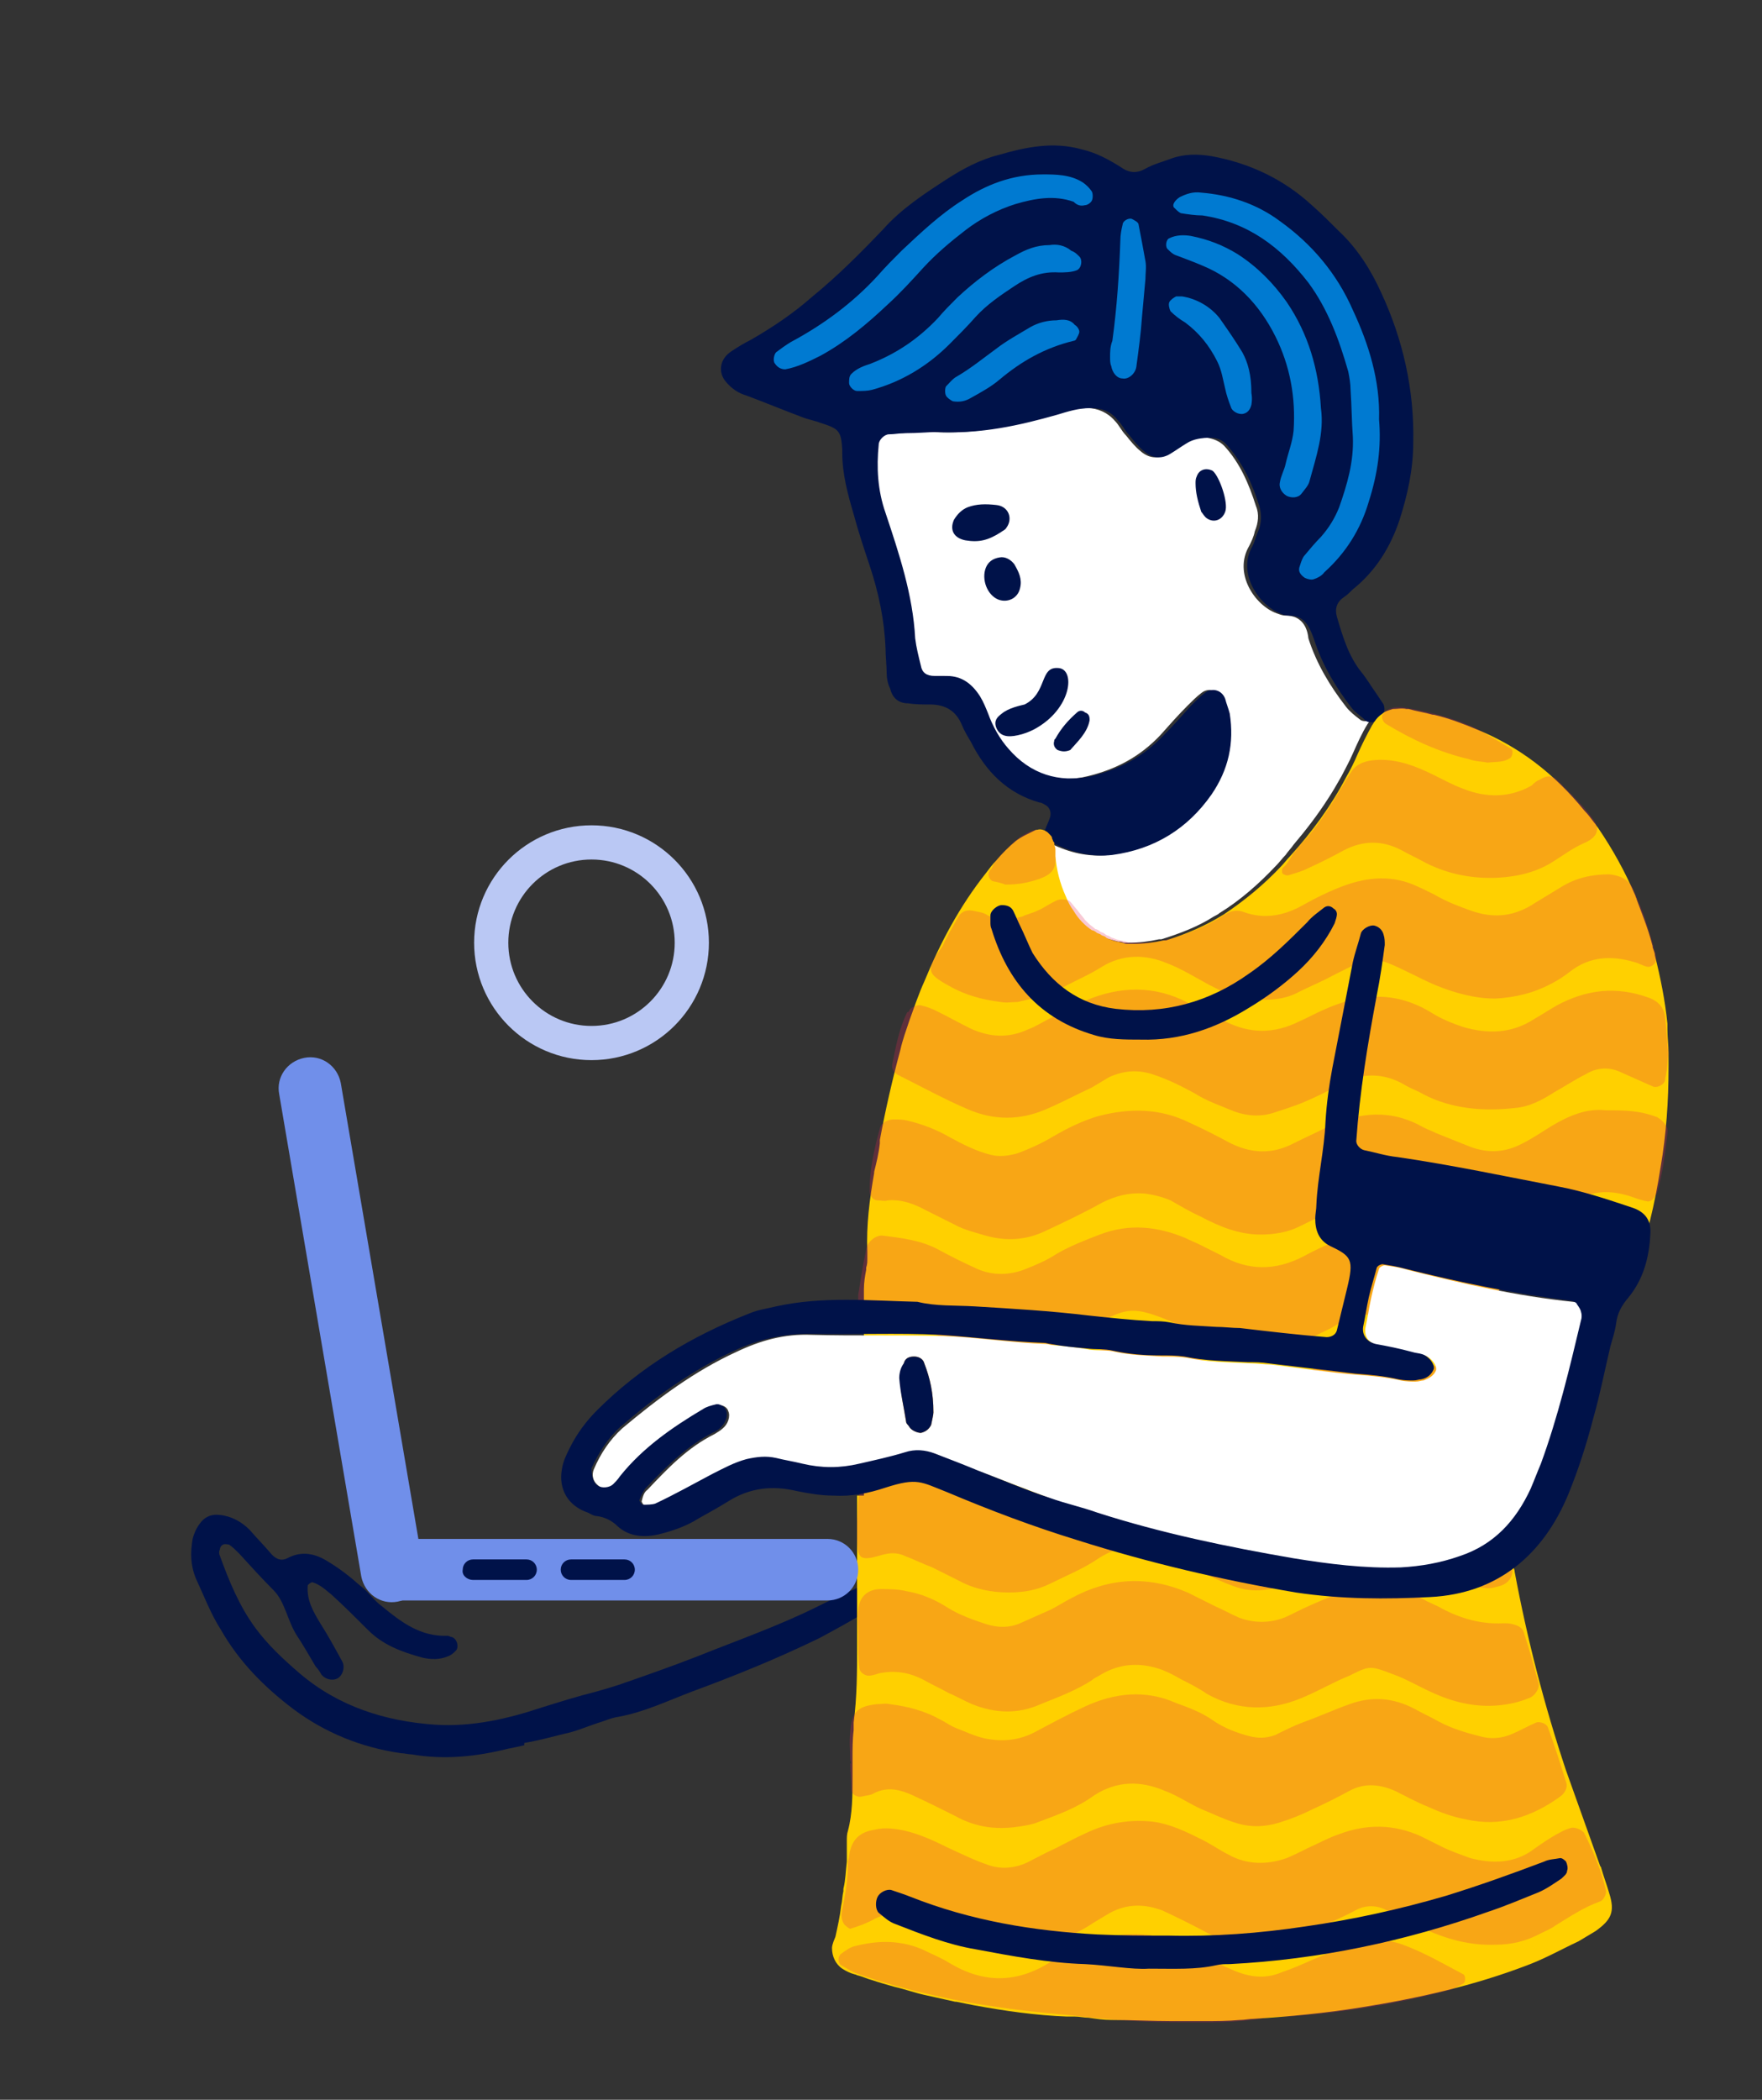 <?xml version="1.0" encoding="utf-8"?>
<!-- Generator: Adobe Illustrator 24.1.1, SVG Export Plug-In . SVG Version: 6.00 Build 0)  -->
<svg version="1.1" id="Capa_1" xmlns="http://www.w3.org/2000/svg" xmlns:xlink="http://www.w3.org/1999/xlink" x="0px" y="0px"
	 viewBox="0 0 154.6 184.2" style="enable-background:new 0 0 154.6 184.2;" xml:space="preserve">
<rect x="0" y="0" width="154.6" height="184.2" fill="#333333" stroke="none"/>
<style type="text/css">
	.st0{fill:#FFFFFF;}
	.st1{fill:#001249;}
	.st2{fill:#007AD1;}
	.st3{fill:#FFD000;}
	.st4{opacity:0.25;}
	.st5{fill:#E42952;}
	.st6{fill:#708FEA;}
	.st7{fill:none;stroke:#BAC8F4;stroke-width:3;stroke-miterlimit:10;}
</style>
<g>
	<path class="st0" d="M76.8,39c0-0.4,0.5-0.9,0.9-0.9c0.5-0.1,0.9-0.1,1.4-0.1c1.1-0.1,2.2-0.1,2.7-0.1c4,0.2,7.3-0.6,10.6-1.5
		c1-0.3,2-0.6,3-0.6c0.9,0,1.8,0.4,2.4,1.1c0.4,0.4,0.6,0.9,1,1.3c0.4,0.5,0.8,1,1.3,1.4c0.7,0.6,1.5,0.7,2.3,0.2
		c0.5-0.3,0.9-0.6,1.4-0.9c0.6-0.4,1.3-0.5,2.1-0.5c0.6,0.1,1.1,0.3,1.5,0.7c1.4,1.5,2.2,3.4,2.8,5.3c0.3,0.7,0.2,1.5-0.1,2.2
		c-0.1,0.5-0.3,0.9-0.5,1.3c-1.4,2.4,0.5,5.2,2.4,5.9c0.3,0.1,0.5,0.2,0.8,0.2c1.4,0,1.9,1,2,2c0.7,2.2,1.9,4.2,3.3,6
		c0.3,0.4,0.8,0.8,1.2,1.1c0.2,0.2,0.6,0.2,0.9,0.1c-0.1,0.1-0.1,0.2-0.2,0.3c-0.5,0.8-0.9,1.7-1.3,2.6c-0.3,0.7-0.7,1.4-1,2
		c-0.4,0.7-0.8,1.4-1.2,2c-0.9,1.4-1.9,2.7-3,4c-0.2,0.3-0.5,0.6-0.7,0.9l0,0c-0.3,0.3-0.5,0.6-0.8,0.9c-1.5,1.6-3.2,3.1-5,4.2
		c-0.1,0.1-0.3,0.2-0.5,0.3c-1.4,0.9-3,1.5-4.6,2l0,0c-0.1,0-0.1,0-0.2,0c-0.9,0.2-1.8,0.3-2.7,0.3c-0.1,0-0.2,0-0.3,0s-0.1,0-0.1,0
		c-0.2-0.1-0.3-0.1-0.5-0.1c-0.4-0.1-0.7-0.2-1.1-0.3c-0.1-0.1-0.3-0.1-0.4-0.2s-0.3-0.1-0.4-0.2s-0.3-0.1-0.4-0.2
		c-0.1,0-0.3-0.1-0.4-0.2c-0.3-0.2-0.6-0.5-0.9-0.8c-0.2-0.3-0.5-0.6-0.7-0.9l0,0c-0.2-0.4-0.5-0.8-0.7-1.3
		c-0.5-1.1-0.8-2.3-0.9-3.5c0-0.1,0-0.2,0-0.3v-0.1c0,0,0-0.1,0-0.2c0-0.2-0.1-0.3-0.1-0.5c0,0.1,0.1,0.1,0.1,0.1
		c1.6,0.8,3.3,1.2,5.1,1c3.7-0.5,6.6-2.2,8.7-5.3c1.5-2.2,2-4.5,1.6-7.1c0-0.4-0.2-0.9-0.4-1.3c-0.3-0.8-1.2-1-1.8-0.5
		c-0.4,0.3-0.8,0.7-1.2,1.1c-0.8,0.8-1.6,1.7-2.4,2.6c-1.8,1.9-3.9,3-6.4,3.6c-2.9,0.7-5.3-0.2-7.2-2.4c-0.8-0.9-1.4-1.9-1.8-3.1
		c-0.2-0.5-0.4-1-0.7-1.5c-0.6-1.1-1.6-1.8-2.9-1.8c-0.4,0-0.7,0-1.1,0c-0.7,0-1.1-0.3-1.2-0.9C80.3,57.6,80,56.8,80,56
		c-0.2-3.8-1.4-7.4-2.6-11C76.8,43,76.7,41,76.8,39z"/>
	<g>
		<path class="st1" d="M64.2,30.8c0.6-0.4,1.1-0.7,1.7-1c1.9-1.1,3.7-2.3,5.4-3.8c2.2-1.8,4.2-3.8,6.2-5.9c1.6-1.8,3.6-3.1,5.6-4.4
			c1.4-0.9,2.9-1.7,4.5-2.1c2.4-0.7,4.8-1.2,7.3-0.5c1.3,0.3,2.4,0.9,3.5,1.6c0.7,0.5,1.4,0.5,2.1,0.1c0.7-0.4,1.5-0.6,2.3-0.9
			c1.1-0.4,2.3-0.4,3.5-0.2c3.3,0.6,6.3,2,8.8,4.3c0.8,0.7,1.6,1.5,2.4,2.3c1.6,1.5,2.8,3.4,3.7,5.4c1.9,4.1,2.9,8.5,2.8,13.1
			c0,2.4-0.5,4.6-1.2,6.8c-0.8,2.4-2.1,4.5-4.1,6.1c-0.2,0.2-0.5,0.5-0.8,0.7c-0.6,0.4-0.8,1-0.6,1.7c0.5,1.7,1,3.4,2.1,4.8
			c0.5,0.6,0.9,1.3,1.4,2c0.2,0.3,0.4,0.6,0.6,0.9c0.1,0.3,0.1,0.5,0,0.8c0,0.2-0.1,0.4-0.3,0.5c-0.1,0.1-0.3,0.2-0.4,0.2
			c-0.3,0.1-0.7,0.1-0.9-0.1c-0.4-0.4-0.9-0.7-1.2-1.1c-1.4-1.8-2.6-3.8-3.3-6c-0.4-1.1-0.8-2.1-2.2-2.1c-0.3,0-0.6-0.1-0.8-0.2
			c-1.8-0.7-3.8-3.5-2.4-5.9c0.2-0.4,0.3-0.9,0.5-1.3c0.3-0.7,0.3-1.5,0.1-2.2c-0.6-1.9-1.4-3.7-2.8-5.3c-0.4-0.5-0.9-0.7-1.5-0.7
			c-0.7,0-1.5,0.1-2.1,0.5c-0.5,0.3-0.9,0.6-1.4,0.9c-0.8,0.5-1.6,0.4-2.3-0.2c-0.5-0.4-0.9-0.9-1.3-1.4c-0.4-0.4-0.6-0.9-1-1.3
			c-0.6-0.8-1.4-1.1-2.4-1.1c-1.1,0-2,0.3-3,0.6c-3.2,0.9-6.6,1.7-10.6,1.5c-0.5,0-1.6,0.1-2.7,0.1c-0.5,0-0.9,0.1-1.4,0.1
			c-0.4,0-0.9,0.5-0.9,0.9c-0.2,2-0.1,4,0.6,6c1.2,3.6,2.4,7.2,2.6,11c0.1,0.8,0.3,1.6,0.5,2.4c0.1,0.6,0.5,0.9,1.2,0.9
			c0.4,0,0.7,0,1.1,0c1.3,0,2.2,0.7,2.9,1.8c0.3,0.5,0.5,1,0.7,1.5c0.4,1.1,1,2.2,1.8,3.1c1.9,2.2,4.4,3,7.2,2.4
			c2.5-0.6,4.6-1.7,6.4-3.6c0.8-0.8,1.6-1.7,2.4-2.6c0.4-0.4,0.8-0.8,1.2-1.1c0.6-0.5,1.5-0.3,1.8,0.5c0.1,0.4,0.3,0.9,0.4,1.3
			c0.4,2.6-0.1,4.9-1.6,7.1c-2.1,3-5,4.8-8.7,5.3c-1.8,0.2-3.5-0.2-5.1-1l-0.1-0.1l0,0c-0.1,0-0.2-0.1-0.3-0.2
			c-0.3-0.2-0.4-0.4-0.4-0.7l0,0c0-0.1,0-0.1,0-0.2c0.1-0.3,0.3-0.7,0.4-1c0.2-0.5,0-1-0.4-1.2c-0.2-0.1-0.3-0.2-0.5-0.2
			c-2.8-0.8-4.7-2.7-6-5.3c-0.3-0.5-0.6-1-0.8-1.5c-0.5-1.2-1.4-1.8-2.8-1.8c-0.6,0-1.3,0-1.9-0.1c-0.9,0-1.4-0.5-1.6-1.3
			c-0.2-0.4-0.3-0.9-0.3-1.3c0-0.7-0.1-1.5-0.1-2.2c-0.1-2.5-0.6-4.9-1.4-7.3c-0.5-1.5-1-3-1.4-4.5c-0.5-1.7-1-3.5-1-5.4
			c0-0.1,0-0.2,0-0.3c-0.1-1.6-0.3-1.8-1.9-2.3c-0.5-0.2-1.1-0.3-1.6-0.5c-1.6-0.6-3.3-1.3-4.9-1.9c-0.7-0.2-1.3-0.6-1.8-1.2
			C63,32.7,63.1,31.5,64.2,30.8z"/>
		<g>
			<path class="st2" d="M120.1,44c-0.7,2.4-2,4.5-3.9,6.2c-0.2,0.3-0.6,0.5-0.9,0.6c-0.2,0.1-0.6,0-0.8-0.1
				c-0.3-0.2-0.6-0.5-0.5-0.9c0.1-0.3,0.2-0.7,0.4-1c0.5-0.6,1-1.2,1.5-1.7c0.7-0.8,1.2-1.6,1.6-2.6c0.7-2,1.3-4,1.2-6.2
				c-0.1-1.3-0.1-2.7-0.2-4.1c0-0.5-0.1-1.1-0.2-1.6c-0.8-2.8-1.8-5.5-3.5-7.8c-2.4-3.1-5.3-5.3-9.3-5.9c-0.6,0-1.3-0.1-1.9-0.2
				c-0.2-0.1-0.4-0.3-0.6-0.5c-0.2-0.3,0.2-0.7,0.5-0.9c0.6-0.3,1.2-0.5,1.9-0.4c2.5,0.2,4.9,1,6.9,2.5c2.8,2,5,4.6,6.4,7.8
				c1.4,3,2.4,6.2,2.3,9.6C121.2,39.2,120.9,41.5,120.1,44z"/>
			<path class="st2" d="M95,16c0.3,0.2,0.6,0.5,0.8,0.8c0.1,0.2,0.1,0.6,0,0.8c-0.1,0.2-0.4,0.4-0.6,0.4c-0.4,0.1-0.7,0-1-0.3
				c-1.7-0.6-3.4-0.3-5.1,0.2c-1.6,0.5-3.1,1.3-4.4,2.3c-1.3,1-2.6,2.1-3.7,3.3c-1,1.1-2,2.2-3.1,3.2c-1.8,1.7-3.7,3.3-5.9,4.5
				c-1,0.5-2,1-3.1,1.2c-0.4,0-0.7-0.2-0.9-0.5c-0.2-0.2-0.1-0.8,0.1-1c0.4-0.3,0.8-0.6,1.3-0.9c2.8-1.5,5.4-3.4,7.6-5.8
				c0.7-0.8,1.4-1.5,2.1-2.2c1.7-1.6,3.4-3.2,5.3-4.4c2.1-1.4,4.4-2.3,7.1-2.3C92.6,15.3,93.9,15.3,95,16z"/>
			<path class="st2" d="M114.9,42.2c-0.1,0.4-0.4,0.7-0.7,1.1c-0.3,0.4-0.9,0.4-1.3,0.2c-0.5-0.3-0.7-0.8-0.6-1.2
				c0.1-0.6,0.4-1.1,0.5-1.6c0.2-0.9,0.6-1.9,0.7-2.9c0.2-2.9-0.3-5.7-1.6-8.3c-1.4-2.8-3.5-5-6.4-6.2c-0.7-0.3-1.5-0.6-2.3-0.9
				c-0.3-0.1-0.5-0.3-0.7-0.5c-0.3-0.2-0.2-0.9,0.1-1c0.6-0.3,1.3-0.3,1.9-0.2c1.5,0.3,2.8,0.8,4.1,1.6c1.7,1.1,3.1,2.5,4.3,4.2
				c1.9,2.8,2.8,5.9,3,9.3C116.2,38,115.5,40,114.9,42.2z"/>
			<path class="st2" d="M94,22c0.3,0.1,0.5,0.3,0.7,0.5c0.3,0.3,0.2,1-0.2,1.2c-0.5,0.2-1.1,0.2-1.6,0.2c-1.5-0.1-2.7,0.4-3.9,1.2
				c-1.2,0.8-2.4,1.6-3.4,2.7c-0.7,0.8-1.5,1.6-2.3,2.4c-1.9,1.9-4.2,3.3-6.8,4c-0.4,0.1-0.8,0.1-1.3,0.1c-0.3,0-0.7-0.4-0.7-0.7
				s0-0.6,0.2-0.8c0.5-0.5,1.1-0.7,1.7-0.9c2.3-0.9,4.2-2.2,5.9-4c0.5-0.6,1.1-1.2,1.7-1.8c1.5-1.4,3.2-2.7,5.1-3.7
				c0.9-0.5,1.8-0.9,3-0.9C92.7,21.4,93.4,21.5,94,22z"/>
			<path class="st2" d="M97.6,29.9c0.4-2.9,0.6-5.9,0.7-8.8c0-0.5,0.1-1,0.2-1.4c0-0.3,0.5-0.6,0.8-0.5c0.2,0.1,0.6,0.3,0.6,0.5
				c0.2,1,0.4,2.1,0.6,3.2c0.1,0.5,0,1.1,0,1.6c-0.1,1.1-0.2,2.2-0.3,3.3c-0.1,1.5-0.3,2.9-0.5,4.4c-0.1,0.6-0.7,1.1-1.2,1
				c-0.5,0-0.9-0.5-1-1.1c-0.1-0.2-0.1-0.5-0.1-0.8C97.4,30.9,97.4,30.4,97.6,29.9z"/>
			<path class="st2" d="M94.3,28.5c0.2,0.1,0.4,0.4,0.4,0.6s-0.2,0.5-0.3,0.7c0,0-0.1,0.1-0.2,0.1c-2.5,0.6-4.6,1.8-6.5,3.4
				c-0.7,0.6-1.6,1.1-2.5,1.6c-0.5,0.3-1,0.4-1.6,0.3c-0.2-0.1-0.5-0.3-0.6-0.5s-0.1-0.6,0-0.8c0.3-0.3,0.6-0.7,1-0.9
				c1.2-0.7,2.3-1.6,3.4-2.4c0.9-0.7,2-1.3,3-1.9c0.7-0.4,1.5-0.6,2.3-0.6C93.3,28,93.9,28,94.3,28.5z"/>
			<path class="st2" d="M109.8,35.5c-0.1,0.4-0.3,0.7-0.7,0.8c-0.4,0.1-1-0.2-1.1-0.6c-0.2-0.5-0.4-1.1-0.5-1.6
				c-0.2-0.8-0.3-1.6-0.7-2.4c-0.7-1.4-1.6-2.5-2.8-3.4c-0.5-0.3-0.9-0.6-1.3-1c-0.1-0.2-0.2-0.6-0.1-0.8s0.4-0.4,0.6-0.5
				c0.1,0,0.3,0,0.5,0c1.3,0.2,2.5,0.9,3.3,1.9c0.7,1,1.4,2,2,3c0.5,0.9,0.8,2,0.8,3.6C109.8,34.5,109.9,34.9,109.8,35.5z"/>
		</g>
	</g>
	<path class="st1" d="M46,153.1c-0.4,0.1-0.9,0.2-1.4,0.3c-2.8,0.7-5.6,1-8.5,0.5c-0.3,0-0.6-0.1-0.9-0.1c-3.5-0.5-6.7-1.8-9.5-3.9
		c-2.5-1.9-4.7-4.1-6.3-6.9c-0.9-1.4-1.5-3-2.2-4.5c-0.5-1.2-0.5-2.3-0.3-3.5c0.1-0.4,0.3-0.9,0.6-1.3c0.4-0.6,1-0.9,1.8-0.8
		c1,0.1,1.9,0.6,2.6,1.3c0.6,0.7,1.2,1.3,1.8,2c0.4,0.5,0.9,0.8,1.5,0.5c1.3-0.7,2.5-0.4,3.6,0.3c1,0.6,1.9,1.3,2.8,2.1
		c0.7,0.5,1.2,1.3,1.9,1.8c1.7,1.4,3.4,2.7,5.8,2.6c0.1,0,0.2,0.1,0.3,0.1c0.5,0.1,0.7,0.9,0.4,1.2c-0.2,0.2-0.4,0.4-0.7,0.5
		c-0.7,0.3-1.5,0.3-2.3,0.1c-1.8-0.5-3.4-1.1-4.7-2.4c-1.1-1.1-2.1-2.1-3.2-3.1c-0.5-0.4-1-0.9-1.7-1.1c-0.1,0-0.4,0.2-0.4,0.3
		c-0.1,1.3,0.5,2.3,1.1,3.3c0.7,1.1,1.3,2.2,1.9,3.3c0.3,0.5,0.1,1.1-0.2,1.4c-0.4,0.4-1.2,0.3-1.6-0.2c-0.1-0.2-0.3-0.5-0.5-0.7
		c-0.6-1-1.1-1.9-1.7-2.8c-0.8-1.3-1-2.9-2-3.9s-2-2.1-3-3.2c-0.3-0.3-0.6-0.6-0.9-0.8c-0.1,0-0.4-0.1-0.5,0c-0.1,0-0.3,0.2-0.3,0.4
		c-0.1,0.2-0.1,0.4,0,0.6c0.8,2.2,1.7,4.4,3.1,6.3c1.1,1.5,2.5,2.8,3.9,4c3.4,2.9,7.5,4.2,11.9,4.5c3.2,0.2,6.3-0.5,9.3-1.5
		c1.6-0.5,3.2-1,4.8-1.4c0.7-0.2,1.4-0.4,2-0.6c2.3-0.8,4.6-1.6,6.9-2.5c3.5-1.4,7.2-2.7,10.6-4.4c1-0.5,2.1-1,3.2-1.5
		c0.3-0.2,0.7-0.2,1.1-0.2c0.3,0.1,0.6,0.3,0.7,0.5s0.1,0.6,0,0.8c-0.3,0.3-0.6,0.8-1,1c-1.3,0.8-2.6,1.5-3.9,2.2
		c-3.7,1.8-7.4,3.3-11.2,4.7c-2.1,0.8-4.2,1.8-6.4,2.2c-0.7,0.1-1.3,0.4-2,0.6c-0.9,0.3-1.8,0.7-2.8,0.9c-1.2,0.3-2.3,0.6-3.5,0.8
		C46,152.9,46,153,46,153.1z"/>
	<g>
		<path class="st3" d="M73.3,169.9c0.2-0.9,0.4-1.8,0.5-2.7l0,0c0.1-0.4,0.1-0.9,0.2-1.3c0-0.1,0-0.1,0-0.2c0.2-0.8,0.2-1.6,0.3-2.4
			c0-0.2,0-0.5,0-0.7c0-0.1,0-0.1,0-0.1c0-0.3,0-0.7,0-1c0-0.3,0-0.6,0.1-0.9c0.4-1.5,0.4-3.1,0.4-4.7c0-0.4,0-0.9,0-1.3
			c0-0.1,0-0.2,0-0.3c0-0.8,0-1.7,0.1-2.5c0-0.1,0-0.2,0-0.3c0-0.2,0-0.3,0-0.4l0,0c0.3-2.2,0.3-4.5,0.3-6.7v-1.1c0-2.9,0-5.9,0-8.8
			v-0.1c0-0.4,0-0.8,0-1.2v-2h0.6V120c0-1.3,0-2.7,0-4.1c0-0.8,0-1.6,0-2.4c0-0.1,0-0.3,0-0.4c0-0.6,0.1-1.2,0.2-1.7l0,0
			c0-0.1,0-0.1,0-0.2c0.1-0.3,0.1-0.5,0.1-0.8l0,0c0-0.2,0-0.4,0-0.6c-0.1-2.3,0.2-4.6,0.6-6.9v-0.1c0.2-0.8,0.4-1.6,0.5-2.5
			c0-0.1,0-0.1,0-0.1s0-0.1,0-0.2c0.5-2.7,1.1-5.3,1.8-7.9c0.2-0.9,0.5-1.7,0.8-2.6l0,0c0.4-1.1,0.8-2.3,1.3-3.4
			c1.4-3.4,3.1-6.6,5.4-9.5c0.3-0.4,0.6-0.8,0.9-1.1l0,0c0.5-0.6,1.1-1.2,1.7-1.7c0.5-0.4,1.2-0.7,1.8-1H91l0,0
			c0.3-0.1,0.6,0,0.9,0.2c0.1,0.1,0.1,0.1,0.2,0.2c0.1,0.1,0.2,0.2,0.2,0.3c0,0.1,0.1,0.2,0.1,0.3c0.1,0.1,0.1,0.1,0.1,0.2l0,0
			c0,0.2,0.1,0.3,0.1,0.5c0,0,0,0.1,0,0.2v0.1c0,0.1,0,0.2,0,0.3c0.1,1.2,0.4,2.4,0.9,3.5c0.2,0.5,0.4,0.9,0.7,1.3l0,0
			c0.4,0.7,1,1.3,1.6,1.7c0.1,0,0.3,0.1,0.4,0.2s0.3,0.1,0.4,0.2s0.3,0.1,0.4,0.2s0.3,0.2,0.4,0.2c0.4,0.2,0.7,0.2,1.1,0.3
			c0.2,0.1,0.3,0.1,0.5,0.1c0.1,0,0.1,0,0.1,0c0.1,0,0.2,0,0.3,0c0.9,0,1.8-0.1,2.7-0.3c0.1,0,0.1,0,0.2,0l0,0
			c1.9-0.6,3.5-1.3,5.1-2.3c1.8-1.2,3.5-2.6,5-4.2c0.3-0.3,0.5-0.6,0.8-0.9l0,0c1.9-2.1,3.6-4.4,4.9-6.9c0.4-0.7,0.7-1.3,1-2
			c0.4-0.9,0.8-1.7,1.3-2.6c0.1-0.1,0.1-0.2,0.2-0.3c0.2-0.3,0.4-0.5,0.7-0.7c0.2-0.2,0.6-0.3,0.9-0.4c0.4,0,0.8-0.1,1.2,0
			c0.1,0,0.1,0,0.2,0c0.7,0.2,1.4,0.3,2.1,0.5h0.1c1.3,0.3,2.6,0.8,3.8,1.3c3.7,1.5,6.8,3.9,9.4,7.1c0.3,0.3,0.6,0.7,0.9,1.1
			c0.1,0.1,0.2,0.3,0.3,0.4c1.3,1.9,2.4,3.9,3.3,6c0,0.1,0.1,0.2,0.1,0.3c0.2,0.5,0.4,1.1,0.6,1.6c0.3,0.8,0.6,1.7,0.8,2.5v0.1
			c0.1,0.3,0.2,0.5,0.2,0.7l0,0c0.5,2,0.9,4,1.1,6c0,0.2,0,0.3,0,0.5c0,0.7,0.1,1.4,0.1,2.1c0,0.4,0,0.8,0,1.2c0,3-0.2,5.9-0.7,8.8
			c-0.5,3.2-1.2,6.2-2.3,9.2c-0.1,0-0.1,0.1-0.1,0.2c-0.1,0.1-0.1,0.1-0.1,0.2c-0.1,0.3-0.2,0.5-0.3,0.8c-0.1,0.1-0.1,0.2-0.2,0.3
			l0,0c-0.2,0.3-0.4,0.5-0.7,0.7c-0.1,0-0.2,0.1-0.3,0.1c-0.1,0.1-0.2,0.1-0.4,0.1c-0.3,0-0.6,0-0.9,0c-1.4-0.2-2.7-0.3-4-0.5
			c0,0-0.1,0-0.2,0c-0.8-0.1-1.6-0.2-2.3-0.3c-0.6-0.1-1.3-0.2-2-0.2h-0.1c-0.1,0-0.1,0-0.1,0l-0.1,0.1l-0.1,0.1
			c-0.1,0.2-0.3,0.3-0.3,0.4v0.1c0,0.1,0,0.1,0,0.1c0,0.4-0.1,0.9-0.1,1.3v0.2c0,3.4,0.1,6.9,0.1,10.3c0,0.4,0,0.8,0.1,1.2
			c0.3,2.2,0.6,4.4,0.9,6.6v0.1c0.2,1.3,0.4,2.6,0.6,3.9l0,0c0,0.2,0.1,0.3,0.1,0.5c1.1,5.9,2.6,11.7,4.5,17.4c1,2.8,2,5.6,3,8.4
			c0,0,0.1,0.1,0.1,0.2c0.2,0.7,0.5,1.5,0.7,2.2c0.5,1.6,0.2,2.3-1.2,3.3c-0.5,0.3-1,0.6-1.5,0.9c-1.5,0.7-2.9,1.5-4.5,2.1
			c-4.7,1.8-9.6,2.9-14.6,3.7c-3.1,0.5-6.3,0.8-9.4,1c-0.4,0-0.8,0.1-1.2,0.1c-1.1,0.1-2.2,0.1-3.3,0.1h-0.4c-0.5,0-1,0-1.5,0
			c-0.2,0-0.5,0-0.7,0c-1.8,0-3.6-0.1-5.4-0.1c-0.7,0-1.3-0.1-2-0.2l0,0c-0.4,0-0.8-0.1-1.2-0.1c-0.2,0-0.5,0-0.7,0
			c-2.7-0.1-5.5-0.5-8.2-1c-0.5-0.1-1-0.2-1.5-0.3h-0.1c-0.9-0.2-1.8-0.4-2.7-0.6s-1.7-0.5-2.6-0.7c-0.7-0.2-1.4-0.4-2-0.6
			c-0.4-0.1-0.8-0.3-1.2-0.4c-0.1,0-0.2-0.1-0.3-0.1c-0.4-0.1-0.8-0.3-1.1-0.5c-0.6-0.4-0.9-1.1-0.9-1.8
			C73,170.8,73,170.6,73.3,169.9z"/>
		<g class="st4">
			<path class="st5" d="M145.4,98c0.5,0.3,1,0.8,0.9,1.4c-0.2,1.7-0.4,3.5-0.9,5.2c-0.1,0.2-0.2,0.4-0.3,0.5
				c-0.1,0.2-0.4,0.3-0.5,0.3c-0.6-0.1-1.1-0.3-1.7-0.5c-1.7-0.5-3.3-0.5-4.8,0.6c-0.5,0.4-1.1,0.7-1.7,1.1c-2.4,1.5-5,1.9-7.7,1.3
				c-1.5-0.3-2.9-0.8-4.2-1.5c-0.9-0.5-1.9-1-2.9-1.4c-0.7-0.3-1.5-0.3-2.3,0c-0.5,0.3-1.1,0.5-1.6,0.8c-1.2,0.6-2.5,1.2-3.7,1.8
				c-1,0.5-2.2,0.7-3.4,0.7c-1.9,0-3.6-0.7-5.3-1.6c-0.9-0.4-1.7-0.9-2.6-1.4c-0.7-0.3-1.5-0.5-2.3-0.6c-1.3-0.1-2.5,0.2-3.7,0.8
				c-1.6,0.9-3.3,1.7-5,2.5s-3.4,0.9-5.2,0.4c-1-0.3-1.9-0.5-2.8-1c-0.8-0.4-1.6-0.8-2.4-1.2c-1.1-0.6-2.2-1-3.4-0.9
				c-0.3,0.1-0.6,0-0.9,0c-0.4,0-0.7-0.4-0.7-0.8c0-1.9,0.4-3.7,0.9-5.5c0.1-0.5,0.7-0.8,1.2-0.8c0.4,0,0.8,0,1.2,0.1
				c1.3,0.3,2.6,0.8,3.8,1.5c1.1,0.6,2.3,1.2,3.5,1.5c0.8,0.2,1.5,0.1,2.3-0.1c1.1-0.4,2.2-0.9,3.2-1.5c1.2-0.7,2.6-1.4,4-1.8
				c2.7-0.7,5.4-0.7,8,0.6c1.1,0.5,2.3,1.1,3.4,1.7c1.9,1,3.8,1.1,5.7,0.1c1-0.5,1.9-0.9,2.9-1.4c2.9-1.4,5.7-1.6,8.5,0
				c0.4,0.2,0.7,0.3,1.1,0.5c1,0.4,2,0.8,3,1.2c1.6,0.6,3.1,0.5,4.6-0.3c0.8-0.4,1.7-1,2.5-1.5c1.5-0.9,3.1-1.6,4.8-1.4
				C142.5,97.4,143.8,97.4,145.4,98z"/>
			<path class="st5" d="M146.4,92.4c-0.1,0.7-0.1,1.4-0.2,1.7c0,0.2-0.1,0.4-0.1,0.6c0,0.4-0.7,0.8-1.1,0.6
				c-0.9-0.4-1.8-0.8-2.7-1.2c-1-0.5-2.1-0.5-3.1,0.1c-1,0.5-1.9,1.1-2.8,1.6c-1.1,0.7-2.2,1.3-3.5,1.4c-2.7,0.3-5.5,0.1-8-1.2
				c-0.5-0.3-1.1-0.5-1.6-0.8c-2-1.2-4.1-1.1-6.1,0.1c-0.8,0.5-1.7,0.9-2.6,1.3c-0.9,0.4-1.9,0.7-2.8,1c-1.2,0.4-2.4,0.3-3.5-0.1
				c-1.2-0.5-2.4-0.9-3.5-1.6c-1.1-0.6-2.3-1.2-3.5-1.6c-1.4-0.5-2.7-0.4-4,0.2c-0.5,0.3-1,0.6-1.5,0.9c-1.3,0.6-2.6,1.3-4,1.9
				c-2.3,1-4.6,1-6.9,0c-2.1-0.9-4.1-2-6.1-3c-0.4-0.2-0.6-0.6-0.5-1c0.3-1.5,0.6-3.1,1.3-4.5c0.1,0,0.2-0.1,0.2-0.2
				c0.1-0.2,0.7-0.5,1-0.4c0.5,0.1,1,0.3,1.4,0.5c1,0.5,1.9,1,2.9,1.5c1.7,0.8,3.4,0.9,5.1,0.1c0.6-0.2,1.2-0.6,1.8-0.9
				c1.1-0.5,2.1-1.1,3.2-1.6c3-1.3,6.1-1.4,9.1,0.2c0.5,0.3,1.1,0.5,1.6,0.8s1.1,0.5,1.6,0.8c2.2,1.1,4.3,1.1,6.5,0
				c0.7-0.3,1.4-0.7,2.1-1c3.3-1.5,6.4-1.7,9.6,0.3c0.8,0.5,1.8,0.9,2.7,1.2c2.1,0.6,4.2,0.6,6.2-0.7c0.7-0.4,1.3-0.8,2-1.2
				c2.6-1.4,5.2-1.7,8-0.7c0.9,0.3,1.4,0.9,1.5,1.7C146.2,90.2,146.3,91.3,146.4,92.4L146.4,92.4z"/>
			<path class="st5" d="M109.9,171c-1.4-0.2-2.7-0.8-3.9-1.4c-1.3-0.7-2.7-1.4-4-2c-1.6-0.6-3.1-0.6-4.6,0.2c-0.5,0.3-1,0.6-1.5,0.9
				c-1.6,1.1-3.5,1.7-5.4,2.3c-1.2,0.4-2.3,0.4-3.5,0.1c-1.1-0.3-2.2-0.8-3.3-1.3c-1-0.5-1.9-1-2.9-1.5c-1.3-0.6-2.7-0.6-4,0
				c-0.7,0.4-1.5,0.7-2.2,0.9c-0.1,0-0.5-0.3-0.6-0.5c-0.2-0.4-0.2-0.8-0.1-1.2c0.3-1.4,0.5-2.7,0.5-4.1c0-0.2,0.1-0.4,0.1-0.6
				c0.2-1.4,0.9-2.1,2.3-2.3c0.8-0.2,1.7-0.1,2.6,0.1c1.3,0.3,2.6,0.9,3.8,1.5c1.1,0.5,2.3,1.1,3.5,1.5c1.1,0.4,2.3,0.3,3.4-0.2
				c0.8-0.4,1.7-0.9,2.6-1.3c0.8-0.4,1.7-0.9,2.6-1.3c1.9-0.9,3.8-1.2,5.8-1c1.6,0.2,3,0.9,4.4,1.6c0.8,0.4,1.5,0.9,2.3,1.3
				c1.6,0.9,3.4,0.9,5.1,0.3c0.7-0.3,1.3-0.6,1.9-0.9c0.9-0.4,1.8-0.9,2.7-1.2c2.4-0.9,4.8-0.9,7.2,0.2c0.6,0.3,1.2,0.6,1.8,0.9
				c0.8,0.4,1.7,0.7,2.5,1c1.9,0.5,3.9,0.5,5.6-0.8c0.7-0.5,1.3-0.9,2-1.3c0.4-0.2,0.7-0.4,1.1-0.5c0.4-0.2,1.1,0.1,1.3,0.4
				c0.8,1.6,1.5,3.3,1.9,5c0.1,0.3-0.2,0.9-0.5,1c-1.4,0.5-2.6,1.3-3.9,2.1c-0.4,0.3-0.9,0.5-1.3,0.7c-1.3,0.7-2.6,1-4,1
				c-2.6,0.1-4.9-0.7-7.1-1.8c-0.8-0.4-1.6-0.8-2.4-1.2c-0.9-0.5-1.9-0.5-2.8,0s-1.9,0.9-2.9,1.4c-1.4,0.7-2.9,1.2-4.4,1.6
				c-0.4,0.1-0.8,0.1-1.1,0.2C110.1,170.7,109.8,170.7,109.9,171z"/>
			<path class="st5" d="M76,109.6c0.1-0.7,0.9-1.3,1.5-1.2c1.6,0.2,3.3,0.4,4.8,1.2c1.1,0.6,2.1,1.1,3.2,1.6
				c1.4,0.7,2.9,0.7,4.3,0.2c1-0.4,2-0.8,2.9-1.4c1.2-0.7,2.5-1.2,3.8-1.7c2.6-1,5.1-0.7,7.5,0.3c0.4,0.2,0.9,0.4,1.3,0.6
				c0.6,0.3,1.2,0.6,1.8,0.9c2.4,1.4,4.8,1.4,7.3,0.1c0.9-0.5,1.8-0.9,2.7-1.3c2.6-1.1,5.3-1.2,7.9,0.3c0.4,0.3,0.8,0.5,1.3,0.7
				c0.7,0.3,1.4,0.7,2.2,0.9c2.1,0.6,4.2,0.6,6.2-0.7c0.5-0.4,1.1-0.7,1.7-1.1c1-0.6,2.1-1,3.3-1.2c1.3-0.2,2.6-0.2,3.8,0.3
				c0.4,0.1,0.7,0.6,0.6,0.9c-0.3,0.9-0.5,1.9-0.8,2.8c-0.8,2.2-1.5,2.6-3.8,2.3c-2.2-0.4-4.5-0.7-6.7-1c-0.3,0-0.6,0-0.9,0
				c-0.4,0-0.9,0.4-0.9,0.7c-0.1,0.5-0.2,1-0.2,1.5c-0.1,0.7-0.1,1.4-0.2,2.1c-0.1,0.5-0.7,1-1.3,1c-0.5,0-1.2,0-1.7-0.2
				c-1.1-0.4-2.2-0.8-3.3-1.3c-0.8-0.4-1.6-0.9-2.4-1.2c-1.2-0.5-2.4-0.5-3.5,0c-0.6,0.2-1.1,0.5-1.6,0.8c-1,0.5-1.9,0.9-2.9,1.4
				c-2.9,1.5-5.7,1.2-8.4-0.4c-0.3-0.2-0.7-0.4-1-0.6c-0.6-0.4-1.2-0.7-1.8-1c-3.2-1.3-3.8-1.2-6.4,0.2c-1.5,0.7-3,1.5-4.5,2.2
				c-1.9,0.9-4,1-6,0.3c-1-0.3-2-0.8-3-1.2c-0.9-0.4-1.7-0.9-2.6-1.3s-1.8-0.6-2.8-0.3c-0.2,0-0.4,0.1-0.6,0.1
				c-0.8,0.1-1.3-0.3-1.4-1.1c-0.1-0.3-0.1-0.6-0.1-1.2C75.5,112.4,75.7,111,76,109.6z"/>
			<path class="st5" d="M74.6,154.4c0-0.8-0.1-1.6,0-2.4c0.1-1.8,0.6-2.3,2.3-2.5c0.4,0,0.8-0.1,1.2,0c1.6,0.2,3.1,0.6,4.5,1.4
				c0.4,0.2,0.8,0.5,1.3,0.7c0.8,0.3,1.6,0.7,2.5,0.9c1.5,0.3,2.9,0.2,4.3-0.5c1.5-0.8,3-1.6,4.5-2.3c2.6-1.2,5.3-1.5,8-0.3
				c1.1,0.4,2.2,0.8,3.2,1.5s2.1,1.1,3.2,1.4c0.8,0.2,1.5,0.2,2.3-0.1c0.8-0.4,1.6-0.8,2.4-1.1c1.4-0.5,2.7-1.1,4.1-1.6
				c1.9-0.7,3.8-0.6,5.7,0.4c0.7,0.4,1.4,0.7,2.1,1.1c1.1,0.6,2.4,1,3.6,1.3c1,0.3,2,0.2,2.9-0.2c0.7-0.3,1.4-0.7,2.1-1
				c0.3-0.1,0.9,0.1,1,0.4c0.6,1.6,1.1,3.2,1.6,4.8c0.2,0.5-0.1,1-0.5,1.3c-2.5,1.8-5.2,2.7-8.3,2c-1.1-0.2-2.2-0.6-3.3-1.1
				c-1-0.4-1.9-0.9-2.9-1.4c-1.4-0.6-2.7-0.7-4,0c-1.1,0.6-2.1,1.1-3.2,1.6c-1,0.5-2,0.9-3,1.2c-1.3,0.4-2.6,0.4-3.8,0
				c-1-0.3-2-0.8-3-1.2c-1.1-0.5-2.1-1.2-3.2-1.6c-2.1-0.9-4.2-0.9-6.2,0.4c-1.5,1.1-3.2,1.7-4.8,2.3c-0.7,0.3-1.5,0.4-2.3,0.5
				c-1.8,0.2-3.5-0.1-5.1-1c-1.2-0.6-2.4-1.2-3.7-1.8c-1.1-0.5-2.2-0.8-3.4-0.2c-0.3,0.2-0.7,0.2-1.1,0.3c-0.4,0.1-0.9-0.2-0.9-0.6
				c0-0.7-0.1-1.5-0.1-2.3C74.7,154.7,74.7,154.7,74.6,154.4z"/>
			<path class="st5" d="M75.3,143.6c0-0.8-0.1-1.6,0-2.4c0.1-1.1,0.8-1.8,2-1.8c0.7,0,1.5,0,2.3,0.2c1.2,0.2,2.4,0.7,3.5,1.4
				s2.3,1.1,3.5,1.5c1,0.3,2,0.3,2.9-0.1c0.9-0.4,1.8-0.8,2.7-1.2c0.6-0.3,1.2-0.7,1.8-1c3.3-1.8,6.7-2,10.2-0.5
				c0.8,0.4,1.6,0.8,2.4,1.2c0.7,0.3,1.4,0.7,2.1,1c1.3,0.5,2.7,0.5,4,0c0.7-0.3,1.4-0.7,2.1-1c0.9-0.4,1.8-0.8,2.7-1.1
				c2.5-0.8,5-0.8,7.4,0.5c0.5,0.3,1.1,0.5,1.6,0.8c1.7,0.9,3.5,1.4,5.4,1.3c0.3,0,0.6,0,0.9,0.1c0.4,0.1,0.8,0.3,0.9,0.7
				c0.5,1.5,0.9,3,1.3,4.5c0.1,0.4-0.3,1-0.7,1.2c-0.9,0.4-1.8,0.6-2.8,0.7c-2.1,0.2-4.1-0.3-6-1.2c-1.1-0.5-2.1-1.1-3.2-1.5
				c-2.1-0.8-2.1-0.8-3.9,0.1c-1.5,0.6-2.8,1.4-4.3,2c-2.7,1.1-5.5,1.1-8.2-0.4c-0.7-0.5-1.5-0.9-2.3-1.3c-0.5-0.3-1.1-0.6-1.6-0.8
				c-1.9-0.7-3.7-0.6-5.4,0.4c-0.3,0.2-0.6,0.3-0.8,0.5c-1.4,0.9-3,1.5-4.5,2.1c-2,0.9-4,0.8-6,0c-0.7-0.3-1.4-0.7-2.1-1
				c-0.7-0.4-1.4-0.7-2.1-1.1c-1.3-0.7-2.6-0.9-4-0.6c-0.3,0.1-0.6,0.2-0.9,0.2s-0.8-0.3-0.8-0.7C75.3,145.5,75.3,144.6,75.3,143.6
				C75.2,143.7,75.2,143.7,75.3,143.6z"/>
			<path class="st5" d="M75.2,133.5c0.1-1,0-1.9,0.3-3c0-0.6,0.4-1.1,1-1.3c0.5-0.3,1.1-0.3,1.7-0.2c1.9,0.3,3.6,0.9,5.3,1.8
				c0.7,0.3,1.4,0.7,2.1,1c1.8,0.7,3.6,0.6,5.4-0.3c0.7-0.4,1.4-0.8,2.1-1.2c1.7-1,3.6-1.6,5.5-2c0.6-0.1,1.3-0.1,2,0
				c1.4,0.3,2.9,0.6,4.2,1.3c0.6,0.3,1.2,0.6,1.8,0.9c3.9,2,4.5,2,8.3,0.1c0.4-0.2,0.8-0.4,1.3-0.6c0.7-0.3,1.5-0.6,2.2-0.8
				c2.1-0.7,4.1-0.6,6,0.4c2,1,4.1,1.9,6.3,2.4c0.8,0.2,1.3,0.8,1.4,1.7c0.2,1.1,0.4,2.1,0.6,3.2c0,0.3,0,0.6,0,0.9
				c0,0.6-0.4,1.1-1,1.3c-0.4,0.1-0.9,0.3-1.4,0.2c-1.9-0.2-3.7-0.6-5.4-1.5c-0.9-0.5-1.9-1-2.9-1.4c-1.1-0.5-2.3-0.5-3.4,0
				c-0.9,0.3-1.7,0.8-2.6,1.3c-1.3,0.7-2.7,1.2-4.1,1.6c-1.2,0.3-2.4,0.3-3.5-0.1c-1.2-0.4-2.3-1-3.5-1.5c-0.6-0.3-1.2-0.7-1.8-1
				c-2.2-1.1-4.4-1.5-6.7,0c-1.3,0.9-2.8,1.5-4.2,2.2c-1.2,0.6-2.4,0.8-3.7,0.8c-1.5,0-3-0.3-4.3-1c-0.8-0.4-1.6-0.8-2.4-1.2
				c-0.8-0.3-1.6-0.7-2.4-1c-0.6-0.3-1.3-0.3-2-0.1c-2,0.6-2.2,0.4-2.2-1.7C75.2,134.3,75.2,133.9,75.2,133.5
				C75.2,133.5,75.3,133.5,75.2,133.5z"/>
			<path class="st5" d="M75.2,122.9c0-0.5,0-1,0.4-1.6c0-0.3,0-0.6,0-0.9c0.1-1.2,0.6-1.7,1.9-1.8c1.8-0.2,3.4,0.3,4.9,1
				c1.1,0.5,2.2,1,3.2,1.6c2,1.1,4,0.8,5.9-0.2c0.5-0.3,1-0.6,1.5-0.9c0.9-0.5,1.9-1,2.9-1.4c1.1-0.5,2.2-0.7,3.4-0.8
				c2-0.1,3.9,0.3,5.7,1.2c1.1,0.5,2.2,1,3.2,1.6c2,1.1,3.9,1.1,5.9,0c0.6-0.3,1.2-0.7,1.8-0.9c1.2-0.5,2.4-0.9,3.6-1.3
				c1.6-0.5,3.1-0.2,4.6,0.4c0.3,0.2,0.5,0.3,0.8,0.4c1.6,0.9,3.3,1.6,5.1,2.2c0.6,0.2,1.1,0.7,1.1,1.3c0.1,1.7,0.1,3.3,0.2,5
				c0,0.4-0.5,0.9-1,0.9s-1,0-1.5-0.1c-1.2-0.3-2.5-0.7-3.6-1.3c-0.8-0.4-1.7-0.9-2.6-1.3c-1.4-0.7-2.8-0.7-4.2,0
				c-1.3,0.7-2.7,1.3-4,2c-2.4,1.2-4.8,1.2-7.2,0.2c-0.9-0.3-1.7-0.9-2.6-1.3c-1-0.4-2-0.9-3-1.3c-1.6-0.5-3.1-0.4-4.6,0.4
				c-1.2,0.7-2.4,1.3-3.7,1.9c-1.1,0.4-2.2,0.8-3.3,1.2c-0.6,0.3-1.3,0.3-2,0.2c-1.4-0.3-2.9-0.6-4.2-1.3c-0.8-0.4-1.6-0.8-2.4-1.2
				c-1.4-0.7-2.8-1-4.3-0.7c-0.3,0-0.6,0.1-0.9,0.1s-0.8-0.3-0.8-0.7C75.3,124.7,75.3,123.8,75.2,122.9L75.2,122.9z"/>
			<path class="st5" d="M82.7,83c0.4-0.9,0.9-1.7,1.4-2.6c0.3-0.5,0.8-0.6,1.3-0.5c0.4,0.1,0.7,0.1,1.1,0.3c0.3,0.2,0.6,0.3,0.9,0.3
				c0.8,0.2,1.5,0.1,2.3-0.1c0.4-0.2,0.9-0.3,1.3-0.5c0.5-0.2,0.9-0.5,1.3-0.7c0.2-0.1,0.5-0.3,0.8-0.3s0.6,0,0.8,0.2
				s0.4,0.5,0.6,0.7l0,0c0.2,0.3,0.5,0.6,0.7,0.9c0.1,0.1,0.2,0.2,0.3,0.3c0.2,0.2,0.4,0.3,0.6,0.5c0.1,0,0.3,0.1,0.4,0.2
				s0.3,0.1,0.4,0.2s0.3,0.2,0.4,0.2c0.1,0.1,0.3,0.2,0.4,0.2c0.4,0.2,0.7,0.2,1.1,0.3c0.2,0.1,0.3,0.1,0.5,0.1c0.1,0,0.1,0,0.1,0
				c0.1,0,0.2,0,0.3,0c0.9,0,1.8,0,2.7-0.3c0.1,0,0.1,0,0.2,0l0,0c1.6-0.5,3.2-1.1,4.6-2c0.1-0.1,0.3-0.2,0.5-0.3
				c0.4-0.2,0.9-0.3,1.4-0.1c1.9,0.7,3.7,0.3,5.4-0.7c0.9-0.5,1.9-1,2.9-1.4c2.2-0.9,4.4-1.2,6.6-0.3c0.7,0.3,1.3,0.6,1.9,0.9
				c1,0.6,2.1,1,3.2,1.4c2,0.7,3.8,0.5,5.6-0.7c0.8-0.5,1.5-0.9,2.3-1.4c1.3-0.8,2.7-1.1,4.2-1.1c0.9,0.1,1.7,0.4,2.1,1.3
				c0.1,0.2,0.2,0.5,0.3,0.7c0,0.1,0.1,0.2,0.1,0.3c0.6,1.3,1,2.7,1.4,4.1v0.1c0.1,0.3,0.2,0.5,0.2,0.7c0,0.1,0,0.2,0,0.3
				c0,0.3-0.4,0.7-0.8,0.6c-0.4-0.1-0.7-0.3-1.1-0.4c-2-0.6-3.9-0.5-5.6,0.8c-0.5,0.4-1.1,0.8-1.7,1.1c-1.5,0.8-3.1,1.2-4.9,1.3
				c-1.8,0-3.6-0.5-5.3-1.2c-0.7-0.3-1.3-0.6-1.9-0.9c-3.7-1.8-3.5-1.7-7.1,0.1c-0.9,0.5-1.9,0.9-2.9,1.4c-0.9,0.5-1.9,0.7-3,0.7
				h-0.1c-1.3,0-2.5-0.2-3.6-0.7c-0.4-0.2-0.8-0.4-1.2-0.6c-1.3-0.7-2.4-1.4-3.7-1.9c-1.9-0.8-3.9-0.8-5.7,0.3
				c-1.1,0.7-2.3,1.2-3.4,1.8c-0.1,0-0.2,0.1-0.3,0.1c-0.8,0.4-1.6,0.7-2.4,0.9c-0.5,0.1-0.9,0.2-1.3,0.3c-0.5,0-1,0.1-1.5,0
				c-1.6-0.2-3.1-0.6-4.5-1.4C81.3,85.4,81.2,85.1,82.7,83z"/>
			<path class="st5" d="M94.1,176.8c-3.5-0.3-7-0.7-10.5-1.4c-2.9-0.6-5.7-1.3-8.5-2.3c-0.5-0.2-0.9-0.5-1.3-0.7
				c-0.3-0.2-0.3-0.8,0-1c0.4-0.3,0.8-0.6,1.3-0.7c2-0.5,3.9-0.5,5.8,0.3c0.8,0.4,1.6,0.7,2.4,1.2c3,1.8,5.9,1.8,8.9-0.1
				c0.8-0.4,1.6-0.8,2.4-1.2c3.3-1.6,6.6-1.7,9.9,0.1c0.6,0.3,1.2,0.6,1.8,0.9c0.5,0.3,1.1,0.6,1.6,0.8c1.5,0.7,3,1,4.6,0.3
				c0.9-0.3,1.8-0.7,2.7-1.1c1.2-0.5,2.4-1,3.6-1.4c1.4-0.5,2.9-0.4,4.3,0.1c1.9,0.7,3.6,1.7,5.3,2.6c0.2,0.1,0.2,0.7,0,0.8
				c-0.4,0.2-0.8,0.5-1.3,0.6c-4.6,1.2-9.4,2-14.2,2.3c-0.6,0-1.2,0-1.8,0.1c-2.6,0.5-5.2,0.4-7.9,0.4
				C100.2,177.4,97.3,177.2,94.1,176.8z"/>
			<path class="st5" d="M112.7,76c0.3-0.3,0.5-0.7,0.7-1l0,0c0.2-0.3,0.5-0.6,0.7-0.9c1.2-1.2,2.1-2.6,3-4c0.4-0.7,0.8-1.3,1.2-2
				c0.1-0.1,0.1-0.2,0.2-0.3c0.4-0.7,1.1-1,1.9-1.1c1.7-0.2,3.3,0.3,4.8,1c1.1,0.5,2.1,1.1,3.2,1.5c2,0.8,4.1,0.8,6-0.3
				c0.2-0.2,0.4-0.4,0.7-0.5c0.6-0.4,1.1-0.4,1.6,0.1c0.8,0.8,1.6,1.6,2.4,2.5c0.1,0.2,0.3,0.3,0.4,0.5c0.2,0.3,0.4,0.5,0.5,0.7
				c0.3,0.7,0.1,1.3-1.1,1.8c-0.9,0.4-1.7,1-2.5,1.5c-1.5,1-3.2,1.4-5,1.5c-2.2,0.1-4.3-0.3-6.3-1.3c-0.7-0.4-1.4-0.7-2.1-1.1
				c-1.7-0.9-3.4-0.9-5.1,0c-1.1,0.6-2.1,1.1-3.2,1.6c-0.6,0.3-1.1,0.4-1.7,0.6c-0.2,0-0.4-0.1-0.5-0.2
				C112.5,76.4,112.4,76.2,112.7,76z"/>
			<path class="st5" d="M128.9,66.6c-2.6-0.6-5-1.7-7.3-3.1c-0.3-0.2-0.4-0.6-0.3-0.8c0.1-0.1,0.2-0.3,0.4-0.4
				c0.5-0.3,1.1-0.3,1.7-0.2c2.3,0.4,4.6,1,6.7,2.1c0.8,0.5,1.7,1,2.5,1.5c0.2,0.1,0.1,0.7-0.1,0.8c-0.6,0.4-1.1,0.3-2,0.4
				C130.1,66.8,129.4,66.8,128.9,66.6z"/>
			<path class="st5" d="M87,76.2c0.1-0.2,0.2-0.5,0.4-0.7l0,0c0.3-0.4,0.7-0.8,1-1.1c0.7-0.7,1.4-1.3,2.4-1.6c0.1,0,0.1,0,0.2,0l0,0
				c0.3,0,0.6,0,0.9,0.2c0.1,0.1,0.1,0.1,0.2,0.2c0.1,0.1,0.2,0.2,0.2,0.3c0,0.1,0.1,0.2,0.1,0.3c0.1,0.1,0.1,0.1,0.1,0.2l0,0
				c0,0.2,0.1,0.3,0.1,0.5c0,0,0,0.1,0,0.2v0.1c0,0.1,0,0.2,0,0.3c0.1,1.1-0.3,1.6-1.4,2c-0.9,0.3-1.7,0.5-3,0.5
				c-0.2-0.1-0.6-0.2-1.1-0.3C86.8,77.2,86.5,76.6,87,76.2z"/>
		</g>
		<g>
			<path class="st1" d="M95.2,172.3c-3.2-0.1-6.4-0.7-9.6-1.3c-2.4-0.4-4.7-1.3-7-2.2c-0.6-0.2-1-0.6-1.5-1c-0.3-0.3-0.3-1-0.1-1.4
				c0.2-0.4,0.8-0.7,1.2-0.6c0.6,0.2,1.2,0.4,1.7,0.6c5.3,2.1,10.8,3,16.4,3.3c2.1,0.1,4.1,0.1,6.2,0.1c4,0.1,8-0.2,12-0.8
				c4.2-0.6,8.3-1.5,12.4-2.7c2.9-0.9,5.7-1.9,8.6-3c0.4-0.2,0.9-0.2,1.4-0.3c0.2,0,0.4,0.2,0.5,0.3c0.1,0.2,0.2,0.6,0.1,0.8
				c0,0.3-0.3,0.5-0.5,0.7c-0.6,0.4-1.3,0.9-2,1.2c-1.5,0.6-2.9,1.2-4.4,1.7c-7.3,2.6-14.9,4.2-22.7,4.6c-0.4,0-0.8,0-1.2,0.1
				c-1.8,0.4-3.6,0.3-5.9,0.3C99.3,172.8,97.2,172.4,95.2,172.3z"/>
			<path class="st1" d="M96,90.8c-4.8-1.4-7.6-4.7-9-9.3c-0.1-0.2-0.1-0.4-0.1-0.6s0-0.4,0-0.6c0-0.4,0.6-0.9,1-0.9s0.8,0.1,1,0.5
				s0.4,0.9,0.6,1.3c0.4,0.8,0.7,1.6,1.1,2.4c1.7,2.7,4,4.5,7.3,4.9c4.3,0.5,8.2-0.6,11.7-3.1c1.9-1.3,3.5-2.9,5.1-4.5
				c0.4-0.5,1-0.9,1.5-1.3c0.3-0.2,0.6-0.1,0.8,0.1c0.2,0.1,0.3,0.3,0.3,0.5c0,0.2-0.1,0.5-0.2,0.8c-0.8,1.6-1.9,3-3.2,4.2
				c-1.3,1.2-2.8,2.3-4.3,3.2c-2.9,1.8-6,2.9-9.5,2.8C98.7,91.2,97.3,91.2,96,90.8z"/>
		</g>
	</g>
	<g>
		<path class="st0" d="M52.6,130.4c0.4,0.3,1.1,0.2,1.4-0.1c0.2-0.2,0.4-0.5,0.6-0.7c2-2.5,4.6-4.3,7.3-5.9c0.3-0.2,0.7-0.3,1.1-0.4
			c0.3-0.1,0.8,0.1,0.9,0.5c0.1,0.2,0.1,0.5,0,0.8c-0.2,0.6-0.7,0.9-1.2,1.2c-2.4,1.2-4.1,3-5.9,4.9c-0.3,0.2-0.4,0.6-0.5,1
			c0,0.1,0.2,0.4,0.3,0.4c0.3,0,0.8,0.1,1.1-0.1c1.7-0.8,3.4-1.7,5-2.6c1-0.6,1.9-1.1,3-1.3c0.8-0.2,1.7-0.3,2.6-0.1
			c0.7,0.3,1.5,0.3,2.3,0.5c1.7,0.4,3.3,0.4,5,0c1.3-0.3,2.7-0.6,4-1c0.9-0.3,1.8-0.2,2.6,0.1c1.2,0.5,2.5,1,3.8,1.5
			c2.1,0.8,4.2,1.6,6.3,2.4c1.4,0.5,2.8,0.9,4.2,1.3c5.6,1.8,11.4,3,17.2,4c3.1,0.6,6.2,0.9,9.4,0.8c1.8-0.1,3.5-0.4,5.2-1
			c3-1,4.9-3.1,6.2-5.9c0.4-0.7,0.6-1.5,0.9-2.2c1.4-4.1,2.4-8.3,3.5-12.5c0-0.3,0.1-0.6,0-0.9c0-0.3-0.2-0.5-0.4-0.7
			c-0.1-0.1-0.3-0.2-0.5-0.2c-4.9-0.5-9.7-1.6-14.5-2.8c-0.6-0.2-1.3-0.3-2-0.4c-0.2,0-0.5,0.2-0.5,0.3c-0.3,0.9-0.5,1.7-0.7,2.6
			c-0.2,0.9-0.3,1.7-0.5,2.6c-0.1,0.8,0.3,1.3,1.1,1.5c1.1,0.3,2.1,0.5,3.2,0.7c0.3,0.1,0.6,0.1,0.9,0.2c0.6,0.2,1.1,0.9,1,1.3
			c-0.2,0.5-0.6,0.7-1.1,0.9c-0.2,0-0.4,0.1-0.7,0.1c-0.3,0-0.8,0-1.3-0.1c-1.3-0.3-2.5-0.4-3.8-0.5c-2.5-0.2-5.1-0.6-7.6-0.9
			c-0.6,0-1.2-0.1-1.8-0.1c-1.9-0.1-3.7-0.1-5.6-0.5c-0.7-0.1-1.4-0.1-2.1-0.1c-1.4-0.1-2.7-0.1-4.1-0.4c-0.7-0.2-1.5-0.1-2.3-0.2
			c-1-0.2-2.1-0.3-3.2-0.4c-0.2,0-0.4-0.1-0.6-0.1c-3-0.1-6.1-0.6-9.1-0.7c-3.8-0.1-7.7,0-11.5-0.1c-2.4-0.1-4.5,0.5-6.6,1.5
			c-3.7,1.7-6.9,4.1-10,6.7c-1.1,1-1.9,2.2-2.5,3.6C51.9,129.4,52,130,52.6,130.4z M79,121c-0.1-0.4,0.1-1,0.3-1.4
			c0.1-0.4,0.4-0.6,0.9-0.6c0.4,0,0.8,0.2,0.9,0.6c0.5,1.3,0.8,2.6,0.8,4.3c0,0.2-0.1,0.6-0.2,1.1c-0.2,0.4-0.5,0.6-0.9,0.7
			c-0.3,0-0.8-0.2-1-0.5c-0.1-0.2-0.3-0.3-0.3-0.5C79.3,123.5,79,122.2,79,121z"/>
		<path class="st1" d="M51.6,132.7c0.2,0.1,0.5,0.3,0.8,0.3c0.7,0.1,1.3,0.4,1.8,0.9c1,0.9,2.3,1,3.6,0.7c1.2-0.3,2.4-0.7,3.5-1.4
			c0.9-0.5,1.8-1,2.6-1.5c1.9-1.2,3.9-1.4,6-0.9c1,0.2,2.1,0.4,3.2,0.4c1.6,0.1,3.1-0.2,4.6-0.7c2.8-0.9,3.1-0.5,5.4,0.4
			c3.8,1.6,7.5,3,11.4,4.2c6.3,2,12.7,3.5,19.2,4.6c4,0.6,7.9,0.6,11.8,0.4c5.9-0.3,9.9-3.7,12.1-9c0.9-2.2,1.6-4.4,2.2-6.7
			c0.6-2.1,1-4.2,1.5-6.3c0.2-0.7,0.4-1.3,0.5-2c0.1-0.9,0.5-1.6,1.1-2.3c1.3-1.6,1.8-3.5,1.9-5.5c0.1-1.2-0.4-2-1.7-2.4
			c-2.1-0.7-4.2-1.4-6.3-1.8c-4.7-0.9-9.4-1.9-14.2-2.6c-1-0.1-1.9-0.4-2.9-0.6c-0.4-0.1-0.7-0.5-0.7-0.8c0.3-4.3,1-8.5,1.8-12.8
			c0.3-1.5,0.5-2.9,0.7-4.4c0-0.3,0-0.6-0.1-0.9c-0.1-0.4-0.4-0.7-0.8-0.8c-0.4-0.1-1.1,0.3-1.2,0.7c-0.2,0.8-0.5,1.6-0.7,2.5
			c-0.6,3.1-1.2,6.2-1.8,9.3c-0.3,1.6-0.5,3.1-0.6,4.7c-0.1,2.5-0.7,4.9-0.8,7.3c0,0.4-0.1,0.8-0.1,1.2c0,1,0.3,1.9,1.3,2.4
			c1.9,0.9,2.1,1.2,1.5,3.7c-0.3,1.2-0.6,2.5-0.9,3.7c-0.1,0.4-0.5,0.6-0.9,0.6c-2.5-0.2-5.1-0.5-7.6-0.8c-0.7,0-1.4-0.1-2.1-0.1
			c-1.4-0.1-2.7-0.1-4.1-0.4c-0.5-0.1-1-0.1-1.5-0.1c-1.9-0.1-3.7-0.3-5.6-0.5c-3.3-0.4-6.7-0.6-10-0.8c-1.7-0.1-3.4,0-5-0.4
			c-4.2-0.1-8.3-0.5-12.4,0.4c-0.8,0.2-1.6,0.3-2.3,0.6c-5.1,2-9.6,4.7-13.4,8.5c-1,1-1.8,2.1-2.4,3.3c-0.3,0.6-0.6,1.2-0.7,1.9
			C49,130.6,49.8,132.1,51.6,132.7z M51.9,128.8c0.6-1.3,1.4-2.6,2.5-3.6c3-2.6,6.3-5,10-6.7c2.1-1,4.3-1.5,6.6-1.5
			c3.8,0.1,7.7-0.1,11.5,0.1c3,0.2,6.1,0.6,9.1,0.7c0.2,0,0.4,0.1,0.6,0.1c1,0.2,2.1,0.3,3.2,0.4c0.7,0.1,1.5,0,2.3,0.2
			c1.4,0.3,2.7,0.4,4.1,0.4c0.7,0,1.4,0,2.1,0.1c1.9,0.4,3.7,0.4,5.6,0.5c0.6,0,1.2,0,1.8,0.1c2.5,0.3,5.1,0.6,7.6,0.9
			c1.3,0.1,2.5,0.2,3.8,0.5c0.5,0.1,1,0.1,1.3,0.1c0.3,0,0.5-0.1,0.7-0.1c0.5-0.1,0.9-0.4,1.1-0.9c0.1-0.4-0.4-1.1-1-1.3
			c-0.3-0.1-0.6-0.1-0.9-0.2c-1.1-0.3-2.1-0.5-3.2-0.7c-0.8-0.2-1.2-0.8-1.1-1.5c0.2-0.9,0.3-1.7,0.5-2.6c0.2-0.9,0.5-1.8,0.7-2.6
			c0.1-0.2,0.4-0.3,0.5-0.3c0.6,0.1,1.3,0.2,2,0.4c4.8,1.2,9.6,2.2,14.5,2.8c0.1,0,0.4,0.1,0.5,0.2c0.1,0.2,0.3,0.4,0.4,0.7
			c0.1,0.3,0.1,0.6,0,0.9c-1,4.2-2,8.4-3.5,12.5c-0.3,0.7-0.6,1.5-0.9,2.2c-1.3,2.8-3.2,4.9-6.2,5.9c-1.7,0.6-3.4,0.9-5.2,1
			c-3.2,0.1-6.3-0.3-9.4-0.8c-5.8-1-11.6-2.2-17.2-4c-1.4-0.5-2.8-0.8-4.2-1.3c-2.1-0.7-4.2-1.6-6.3-2.4c-1.2-0.5-2.5-1-3.8-1.5
			c-0.8-0.3-1.7-0.4-2.6-0.1c-1.3,0.4-2.7,0.7-4,1c-1.7,0.4-3.3,0.4-5,0c-0.8-0.2-1.5-0.3-2.3-0.5c-0.9-0.2-1.7-0.1-2.6,0.1
			c-1.1,0.3-2,0.8-3,1.3c-1.7,0.9-3.3,1.8-5,2.6c-0.3,0.1-0.7,0.1-1.1,0.1c-0.1,0-0.3-0.3-0.3-0.4c0.1-0.3,0.3-0.7,0.5-1
			c1.8-1.9,3.6-3.7,5.9-4.9c0.5-0.2,1-0.6,1.2-1.2c0.1-0.2,0.1-0.6,0-0.8c-0.1-0.3-0.6-0.6-0.9-0.5c-0.4,0.1-0.8,0.2-1.1,0.4
			c-2.7,1.6-5.3,3.4-7.3,5.9c-0.2,0.3-0.4,0.5-0.6,0.7c-0.3,0.3-1,0.4-1.4,0.1C52,130,51.9,129.4,51.9,128.8z"/>
		<path class="st1" d="M79.3,119.6c0.1-0.4,0.4-0.6,0.9-0.6c0.4,0,0.8,0.2,0.9,0.6c0.5,1.3,0.8,2.6,0.8,4.3c0,0.2-0.1,0.6-0.2,1.1
			c-0.2,0.4-0.5,0.6-0.9,0.7c-0.3,0-0.8-0.2-1-0.5c-0.1-0.2-0.3-0.3-0.3-0.5c-0.2-1.3-0.5-2.5-0.6-3.8C78.9,120.5,79,120,79.3,119.6
			z"/>
	</g>
	<g>
		<path class="st1" d="M106.4,41.3c-0.6-0.3-1.2-0.1-1.4,0.5c-0.1,0.2-0.1,0.4-0.1,0.6c0,0.8,0.2,1.6,0.5,2.5
			c0.1,0.1,0.2,0.3,0.4,0.5c0.6,0.5,1.4,0.3,1.7-0.5C107.8,44.1,107,41.8,106.4,41.3z"/>
		<path class="st1" d="M92.8,58.6c-1.6-0.1-0.9,2.2-2.9,3.2c-0.4,0.1-1.4,0.3-2,0.8c-0.4,0.3-0.7,0.6-0.5,1.2c0.3,0.8,1,0.9,1.9,0.7
			c0.5-0.1,1-0.3,1.4-0.5C94.1,62.2,94.4,58.6,92.8,58.6z"/>
		<path class="st1" d="M87.4,44.3c-0.9-0.1-1.7-0.1-2.5,0.2c-0.5,0.2-0.9,0.6-1.2,1.1c-0.4,0.9,0,1.6,1,1.8c1.2,0.2,2,0,3.1-0.7
			c0.1-0.1,0.4-0.2,0.5-0.4C88.9,45.5,88.5,44.4,87.4,44.3z"/>
		<path class="st1" d="M87.7,48.9c-0.6,0.1-1,0.4-1.2,0.9c-0.4,1,0.1,2.4,1.1,2.8c0.8,0.3,1.7-0.1,1.9-1c0.2-0.8-0.1-1.4-0.5-2.1
			C88.7,49.1,88.2,48.8,87.7,48.9z"/>
		<path class="st1" d="M95.2,62.5c-0.2-0.2-0.5-0.2-0.7,0c-0.8,0.7-1.4,1.4-1.9,2.3c-0.1,0.1-0.1,0.1-0.1,0.2
			c-0.1,0.3,0,0.6,0.3,0.8c0.3,0.1,0.6,0.2,1.1,0c0.6-0.7,1.5-1.5,1.7-2.6v-0.1C95.6,62.8,95.5,62.6,95.2,62.5z"/>
	</g>
	<g>
		<path class="st6" d="M31.8,137.7L31.8,137.7c0-1.5,1.2-2.7,2.7-2.7h38.1c1.5,0,2.7,1.2,2.7,2.7l0,0c0,1.5-1.2,2.7-2.7,2.7H34.5
			C33,140.4,31.8,139.2,31.8,137.7z"/>
		<g>
			<path class="st1" d="M49.2,137.7L49.2,137.7c0-0.5,0.4-0.9,0.9-0.9h4.7c0.5,0,0.9,0.4,0.9,0.9l0,0c0,0.5-0.4,0.9-0.9,0.9h-4.7
				C49.6,138.6,49.2,138.2,49.2,137.7z"/>
			<path class="st1" d="M40.6,137.7L40.6,137.7c0-0.5,0.4-0.9,0.9-0.9h4.7c0.5,0,0.9,0.4,0.9,0.9l0,0c0,0.5-0.4,0.9-0.9,0.9h-4.7
				C41,138.6,40.5,138.2,40.6,137.7z"/>
		</g>
		<path class="st6" d="M34.9,140.5L34.9,140.5c-1.5,0.3-2.9-0.7-3.2-2.2L24.5,96c-0.3-1.5,0.7-2.9,2.2-3.2l0,0
			c1.5-0.3,2.9,0.7,3.2,2.2l7.2,42.3C37.4,138.8,36.4,140.2,34.9,140.5z"/>
	</g>
</g>
<ellipse class="st7" cx="51.9" cy="82.7" rx="8.8" ry="8.8"/>
</svg>
